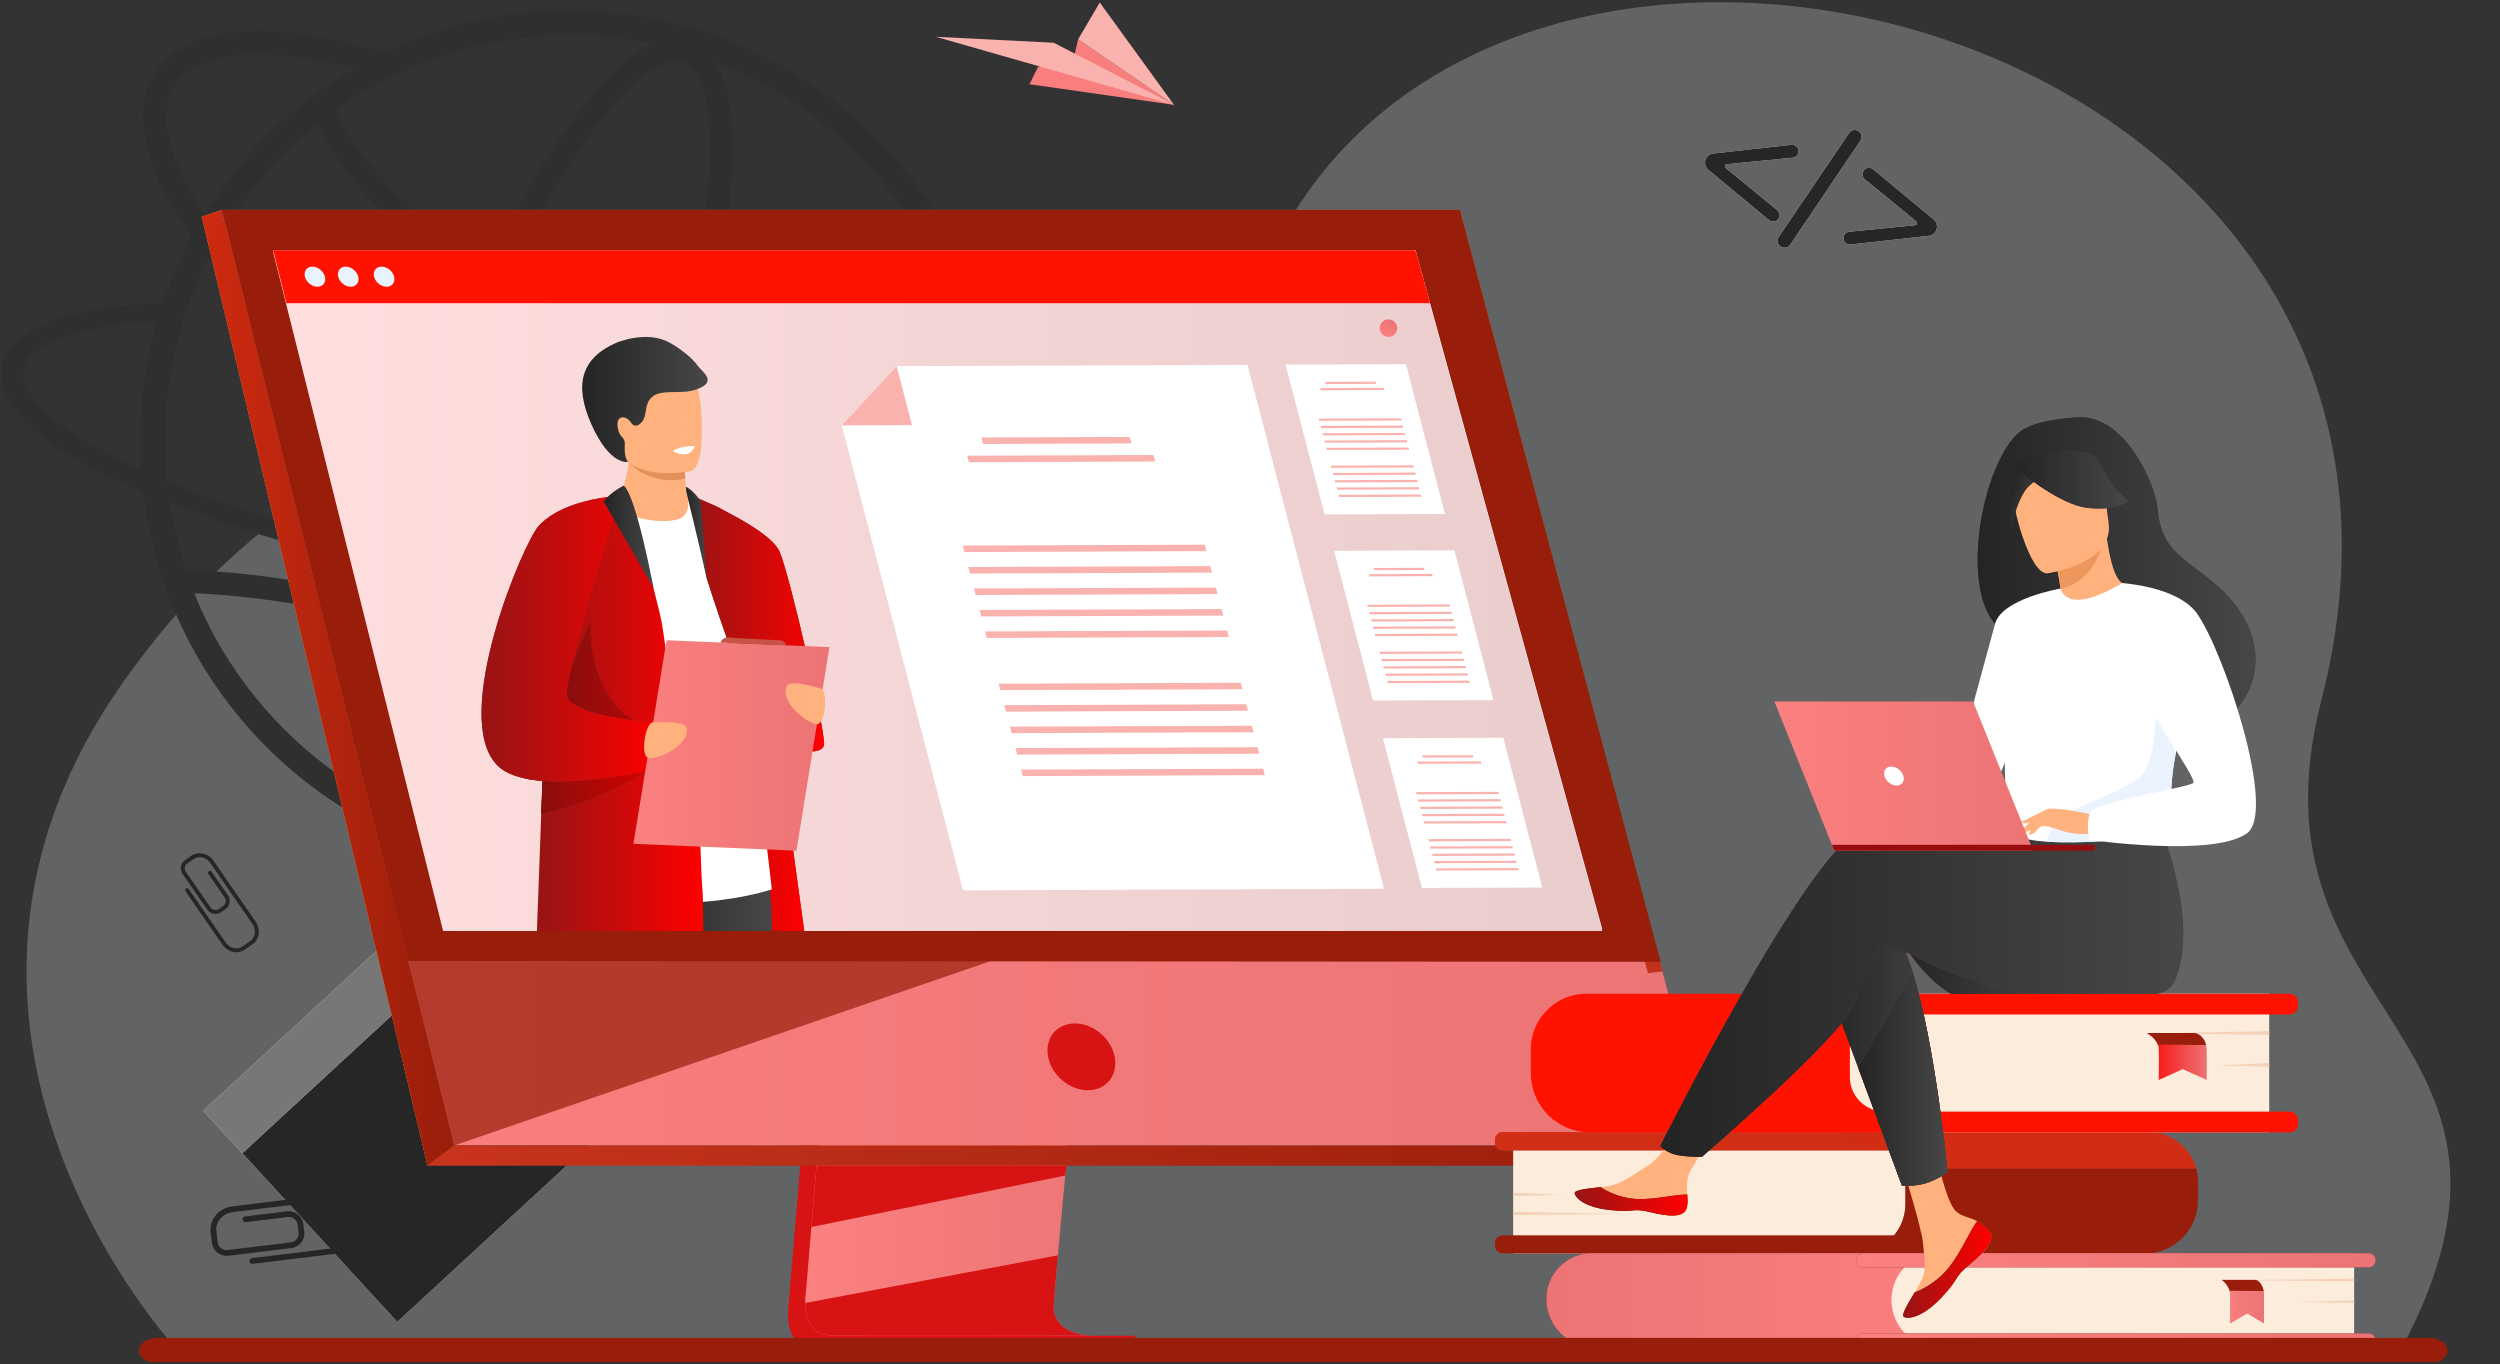 <svg width="700" height="382" viewBox="0 0 700 382" fill="none" xmlns="http://www.w3.org/2000/svg">
<rect x="0" y="0" width="700" height="382" fill="#333333" stroke="none"/>
<g clip-path="url(#clip0_31_120)">
<path opacity="0.25" d="M49.044 377.25C49.044 377.25 -34.34 287.516 34.943 190.367C96.415 104.17 168.088 110.061 220.67 145.042C243.066 159.941 307.637 146.877 362.594 59.169C437.543 -60.442 697.337 12.103 649.969 196.128C627.046 285.183 719.733 288.42 672.505 377.441L49.044 377.253V377.25Z" fill="#F1F6F9"/>
<path d="M115.927 256.552L56.919 310.994L111.237 370.136L170.244 315.695L115.927 256.552Z" fill="#DFEBFD"/>
<path d="M115.927 256.552L56.919 310.994L111.237 370.136L170.244 315.695L115.927 256.552Z" fill="#262626"/>
<path d="M115.928 256.551L56.92 310.993L67.859 322.904L126.867 268.462L115.928 256.551Z" fill="#FBBEBE"/>
<path d="M115.928 256.551L56.92 310.993L67.859 322.904L126.867 268.462L115.928 256.551Z" fill="#777777"/>
<path d="M288.257 23.583L328.723 29.368L301.869 11.024L300.505 16.906L290.664 18.692L288.257 23.583Z" fill="#F97E7E"/>
<path d="M328.723 29.369L295.05 11.969L262.046 10.305L328.723 29.369Z" fill="#F9B2AD"/>
<path d="M301.87 11.025L328.723 29.368L307.936 0.7L301.87 11.025Z" fill="#F9B2AD"/>
<path d="M293.234 148.013L283.904 147.798C286.901 151.693 287.575 155.279 285.707 158.315C283.842 161.414 279.375 163.957 272.706 165.889C277.754 152.426 280.294 138.228 280.294 123.664C280.294 92.163 268.065 61.33 244.988 38.264C222.648 15.874 192.454 2.877 159.782 2.877C141.436 2.877 123.71 6.953 107.588 14.744C107.583 14.747 107.578 14.749 107.573 14.752C102.389 13.167 97.341 11.867 92.471 10.879C67.883 5.878 50.434 9.333 43.345 20.611C36.6 31.337 40.271 47.481 53.656 66.313C53.656 66.315 53.654 66.318 53.651 66.323C50.661 71.86 47.783 78.43 45.665 84.721C20.517 86.224 7.056 90.659 2.161 98.693C-3.53 108.047 4.241 120.598 29.115 132.802C32.542 134.489 36.214 136.146 40.069 137.8C43.049 164.041 54.975 189.477 74.547 209.094C85.622 220.164 98.502 228.871 112.851 234.973C156.807 253.557 209.207 244.857 244.988 209.094C255.756 198.301 264.292 185.728 270.319 171.807C282.587 169.262 290.664 165.277 293.876 160.002C296.11 156.354 295.833 152.305 293.234 148.013ZM264.443 167.791C256.274 169.262 246.087 170.121 234.185 170.245C215.718 170.47 194.508 169.009 172.156 166.057C174.037 161.953 175.88 157.736 177.679 153.424C184.614 155.75 191.345 157.592 197.764 158.897C205.118 160.393 211.831 161.131 217.82 161.131C231.862 161.131 241.921 157.067 246.89 149.162C247.708 147.86 248.375 146.48 248.889 145.021H241.731C241.612 145.239 241.486 145.455 241.355 145.665C237.664 151.537 229.419 154.571 217.838 154.568C212.3 154.568 205.995 153.875 199.064 152.466C193.025 151.238 186.69 149.514 180.159 147.339C181.884 143.018 183.559 138.612 185.178 134.142C189.541 122.084 193.277 110.132 196.297 98.654C220.783 102.272 246.366 102.381 270.942 100.523C272.496 108.079 273.281 115.813 273.281 123.666C273.281 138.969 270.314 153.811 264.441 167.793L264.443 167.791ZM115.317 227.67C111.835 226.405 110.068 221.397 109.199 217.417C107.825 211.13 107.575 202.298 108.48 191.88C108.937 186.61 109.671 181.008 110.661 175.146C124.931 178.957 139.062 183.861 152.822 189.767C149.723 195.124 146.588 200.089 143.455 204.592C137.485 213.17 131.646 219.787 126.569 223.73C123.357 226.224 118.798 228.933 115.317 227.668V227.67ZM155.972 184.16C141.569 177.939 126.762 172.798 111.808 168.831C112.334 166.111 112.912 163.343 113.54 160.532C117.698 161.48 121.916 162.397 126.186 163.281C138.684 165.842 151.149 168.018 163.353 169.777C160.936 174.789 158.468 179.594 155.97 184.16H155.972ZM128.941 158.744C124.113 157.748 119.354 156.708 114.677 155.628C116.878 146.445 119.584 136.874 122.739 127.121C139.15 137.233 155.844 145.46 171.647 151.297C169.666 156.042 167.627 160.668 165.549 165.143C153.546 163.417 141.263 161.277 128.941 158.744ZM88.856 34.804C97.978 53.536 115.561 68.973 134.481 79.211C129.897 89.221 125.531 99.904 121.516 110.999C120.767 113.067 120.041 115.132 119.329 117.193C95.352 101.551 75.054 83.601 61.736 66.229C61.736 66.229 61.733 66.224 61.731 66.221C68.758 54.205 77.915 43.596 88.856 34.804ZM191.38 17.469C194.861 18.734 196.628 23.742 197.498 27.721C198.871 34.009 199.121 42.84 198.217 53.259C197.226 64.663 194.948 77.618 191.558 91.412C174.884 88.537 158.221 83.797 142.879 76.333C149.417 62.665 156.33 50.478 163.244 40.545C169.214 31.966 175.052 25.349 180.13 21.406C182.779 19.348 186.342 17.147 189.462 17.147C190.127 17.147 190.769 17.246 191.382 17.469H191.38ZM189.969 97.626C187.026 108.726 183.401 120.286 179.176 131.958C177.548 136.458 175.863 140.886 174.128 145.227C158.263 139.387 141.421 131.037 124.866 120.722C125.721 118.216 126.606 115.7 127.518 113.178C131.441 102.334 135.701 91.898 140.166 82.123C155.792 89.713 172.72 94.615 189.969 97.626ZM240.029 43.2C254.75 57.955 264.517 75.679 269.457 94.211C243.29 96.128 219.313 95.526 197.881 92.418C201.283 78.49 203.571 65.387 204.577 53.814C205.686 41.033 205.55 25.896 200.381 17.377C215.357 23.145 228.737 31.847 240.031 43.202L240.029 43.2ZM159.78 9.868C167.645 9.868 175.378 10.661 182.939 12.236C174.022 16.126 164.917 26.956 158.006 36.885C150.932 47.048 143.87 59.485 137.199 73.406C119.193 63.601 102.189 48.569 94.06 30.862C113.041 17.33 135.864 9.868 159.78 9.868ZM48.877 24.108C52.569 18.236 60.814 15.205 72.395 15.205C77.935 15.205 84.238 15.899 91.169 17.308C93.8 17.843 96.486 18.469 99.219 19.192C99.219 19.192 99.224 19.192 99.226 19.192C82.694 28.776 68.13 42.645 57.288 60.032C57.288 60.035 57.283 60.037 57.283 60.042C47.051 44.814 43.975 31.902 48.877 24.106V24.108ZM58.328 72.516V72.512C72.353 90.078 93.022 108.035 117.17 123.61C113.745 134.055 110.824 144.321 108.467 154.157C88.446 149.303 65.175 142.436 46.797 134.642C45.272 119.367 46.933 103.906 51.509 89.32C53.285 83.663 55.643 77.834 58.331 72.516H58.328ZM34.68 129.184C12.988 118.575 3.075 108.332 7.513 101.066C11.093 95.179 24.124 91.192 44.074 89.721C40.054 103.324 38.655 117.468 39.486 131.455C37.833 130.72 36.244 129.952 34.682 129.187L34.68 129.184ZM107.326 159.083C106.708 161.849 106.137 164.576 105.613 167.258C104.222 166.919 102.829 166.589 101.435 166.27C77.888 160.898 60.219 159.806 52.028 159.621C49.999 153.496 48.507 147.231 47.563 140.836C63.606 147.022 81.663 152.954 107.328 159.083H107.326ZM54.4 166.111C63.134 166.463 79.331 167.791 100.019 172.508C101.499 172.845 102.979 173.199 104.457 173.561C103.392 179.784 102.606 185.733 102.122 191.322C101.203 201.914 101.139 214.126 104.086 222.848C95.115 217.786 86.887 211.523 79.504 204.124C68.499 193.093 60.028 180.176 54.402 166.109L54.4 166.111ZM125.358 232.135C133.757 227.725 142.195 217.591 148.693 208.254C152.043 203.44 155.394 198.111 158.7 192.358C177.765 201.011 196.097 211.642 213.316 224.027C184.933 239.231 152.968 240.952 125.361 232.135H125.358ZM240.031 204.128C233.757 210.436 226.846 215.917 219.382 220.533C201.293 207.284 181.968 195.941 161.833 186.761C164.6 181.676 167.328 176.307 169.992 170.703C188.422 173.152 206.141 174.621 222.315 175C226.538 175.121 230.637 175.121 234.615 175.091C244.926 174.97 254.103 174.356 261.967 173.251C256.46 184.69 249.087 195.055 240.031 204.131V204.128Z" fill="#2F2F2F"/>
<path d="M237.456 166.865L220.79 365.476C220.79 365.476 219.043 377.514 227.978 377.537C242.669 377.571 301.098 377.537 301.098 377.537C301.098 377.537 290.041 375.031 290.174 369.391C290.332 362.745 309.652 164.985 309.652 164.985L237.453 166.865H237.456Z" fill="#D81313"/>
<path d="M305.84 373.933C302.951 373.94 247.142 374.116 232.836 373.933C226.602 373.856 225.507 368.375 225.455 364.832C225.43 363.133 225.645 361.875 225.645 361.875L226.078 356.714L227.182 343.556L228.158 331.931L229.411 316.993L230.466 304.385L242.306 163.258L314.508 161.381C314.508 161.381 306.371 244.141 300.614 304.385C299.971 311.096 299.361 317.533 298.795 323.541C298.612 325.46 298.437 327.335 298.264 329.16C297.73 334.861 297.244 340.094 296.819 344.715C296.594 347.152 296.389 349.413 296.201 351.488C295.467 359.611 295.037 364.799 295.03 365.787C295.027 366.362 295.077 366.897 295.171 367.395C296.357 373.725 304.75 373.933 305.835 373.933H305.84Z" fill="url(#paint0_linear_31_120)"/>
<path d="M62.116 58.787L102.71 222.219L108.267 244.602L127.174 320.725H478.435L408.747 58.787H62.116Z" fill="url(#paint1_linear_31_120)"/>
<path d="M62.114 58.787L56.488 60.666L119.695 326.411L127.174 320.725L62.114 58.787Z" fill="#EE9849"/>
<path d="M62.114 58.787L56.488 60.666L119.695 326.411L127.174 320.725L62.114 58.787Z" fill="url(#paint2_linear_31_120)"/>
<path d="M119.695 326.412H468.794L478.432 320.726H127.174L119.695 326.412Z" fill="url(#paint3_linear_31_120)"/>
<path d="M242.289 377.611H317.873V374.01H242.289V377.611Z" fill="#D81313"/>
<path d="M461.418 272.458L404.422 62.251H61.553V58.787H408.746L465.552 271.992L461.418 272.458Z" fill="#C2311B"/>
<path d="M298.659 326.409L298.269 329.16L227.185 343.554L228.161 331.931L228.625 326.409H298.659Z" fill="#D81313"/>
<path d="M305.84 373.934C302.952 373.941 247.142 374.117 232.836 373.934C226.602 373.857 225.507 368.377 225.456 364.833L296.204 351.492C295.47 359.615 295.04 364.803 295.033 365.791C295.03 366.366 295.08 366.901 295.174 367.398C296.36 373.728 304.753 373.936 305.838 373.936L305.84 373.934Z" fill="#D81313"/>
<path opacity="0.7" d="M281.478 267.698L127.175 320.725L108.268 244.602L281.478 267.698Z" fill="url(#paint4_linear_31_120)"/>
<path d="M62.114 58.787H408.747L464.988 269.303L114.277 269.058L62.114 58.787Z" fill="url(#paint5_linear_31_120)"/>
<path d="M312.115 295.913C311.115 290.749 306.126 286.564 300.977 286.564C295.827 286.564 292.462 290.749 293.463 295.913C294.463 301.076 299.452 305.262 304.601 305.262C309.751 305.262 313.116 301.076 312.115 295.913Z" fill="#D81313"/>
<path d="M448.641 260.18H124.088L87.332 113.426L84.517 102.173L82.111 92.574L80.188 84.887L76.475 70.065H396.348L396.573 70.88L400.422 84.887L402.537 92.574L405.179 102.173L408.275 113.426L448.641 260.18Z" fill="#E9F3FE"/>
<path d="M448.641 260.683H124.088L87.332 113.927L84.517 102.673L82.111 93.075L80.188 85.39L76.475 70.565H396.348L396.573 71.38L400.422 85.39L402.537 93.075L405.179 102.673L408.275 113.927L448.641 260.683Z" fill="url(#paint6_linear_31_120)"/>
<path d="M400.422 84.887H80.188L76.475 70.065H396.227L396.573 70.88L400.422 84.887Z" fill="#FF1300"/>
<path d="M85.372 77.475C84.987 75.922 85.928 74.661 87.48 74.661C89.031 74.661 90.6 75.922 90.986 77.475C91.371 79.027 90.43 80.288 88.878 80.288C87.326 80.288 85.757 79.027 85.372 77.475Z" fill="#E9F3FE"/>
<path d="M94.699 77.475C94.314 75.922 95.255 74.661 96.807 74.661C98.359 74.661 99.927 75.922 100.313 77.475C100.698 79.027 99.757 80.288 98.205 80.288C96.654 80.288 95.085 79.027 94.699 77.475Z" fill="#E9F3FE"/>
<path d="M104.743 77.475C104.358 75.922 105.299 74.661 106.851 74.661C108.402 74.661 109.971 75.922 110.357 77.475C110.742 79.027 109.801 80.288 108.249 80.288C106.698 80.288 105.129 79.027 104.743 77.475Z" fill="#E9F3FE"/>
<path d="M225.188 260.682H193.097C192.788 258.168 192.519 255.511 192.274 252.739C191.844 247.767 191.513 242.42 191.271 236.855C191.212 235.572 191.162 234.277 191.115 232.974C191.053 231.315 191.002 229.636 190.952 227.949C190.873 225.084 190.811 222.187 190.767 219.272C190.764 219.269 190.764 219.264 190.764 219.262C190.707 215.545 190.68 211.803 190.673 208.075C190.67 207.142 190.67 206.211 190.67 205.284C190.67 204.408 190.673 203.538 190.675 202.669C190.703 194.645 190.824 186.775 190.994 179.457C191.362 163.265 191.963 149.773 192.281 143.287C192.41 140.623 192.494 139.142 192.494 139.142C192.496 139.142 192.499 139.144 192.501 139.144C192.573 139.156 193.06 139.246 193.826 139.429C194.387 139.565 195.101 139.753 195.911 140.003H195.914C196.645 140.224 197.455 140.499 198.305 140.821C198.308 140.821 198.31 140.821 198.313 140.823C199.758 141.38 201.317 142.094 202.783 142.988C202.805 143 202.827 143.01 202.849 143.022C205.246 144.513 207.411 146.489 208.396 149.1C209.244 151.316 211.226 163.231 213.622 179.056C213.689 179.506 213.756 179.962 213.827 180.42C215.095 188.823 216.464 198.251 217.84 207.88C219.298 218.083 220.753 228.502 222.092 238.158C223.236 246.439 224.296 254.156 225.186 260.684L225.188 260.682Z" fill="#8B2B2B"/>
<path d="M225.188 260.682H193.097C192.788 258.168 192.519 255.511 192.274 252.739C191.844 247.767 191.513 242.42 191.271 236.855C191.212 235.572 191.162 234.277 191.115 232.974C191.053 231.315 191.002 229.636 190.952 227.949C190.873 225.084 190.811 222.187 190.767 219.272C190.764 219.269 190.764 219.264 190.764 219.262C190.707 215.545 190.68 211.803 190.673 208.075C190.67 207.142 190.67 206.211 190.67 205.284C190.67 204.408 190.673 203.538 190.675 202.669C190.703 194.645 190.824 186.775 190.994 179.457C191.362 163.265 191.963 149.773 192.281 143.287C192.41 140.623 192.494 139.142 192.494 139.142C192.496 139.142 192.499 139.144 192.501 139.144C192.573 139.156 193.06 139.246 193.826 139.429C194.387 139.565 195.101 139.753 195.911 140.003H195.914C196.645 140.224 197.455 140.499 198.305 140.821C198.308 140.821 198.31 140.821 198.313 140.823C199.758 141.38 201.317 142.094 202.783 142.988C202.805 143 202.827 143.01 202.849 143.022C205.246 144.513 207.411 146.489 208.396 149.1C209.244 151.316 211.226 163.231 213.622 179.056C213.689 179.506 213.756 179.962 213.827 180.42C215.095 188.823 216.464 198.251 217.84 207.88C219.298 218.083 220.753 228.502 222.092 238.158C223.236 246.439 224.296 254.156 225.186 260.684L225.188 260.682Z" fill="url(#paint7_linear_31_120)"/>
<path d="M216.202 260.682H178.847C178.131 257.594 177.461 254.614 176.866 251.818C175.225 244.116 174.145 237.804 174.204 234.413C174.232 232.824 174.832 231.58 175.86 230.624C176.564 229.968 177.471 229.448 178.536 229.042C181.686 227.843 186.215 227.645 190.954 227.95C192.565 228.051 194.199 228.207 195.81 228.403C204.688 229.483 212.93 231.684 212.93 231.684C212.93 231.684 213.481 233.918 214.134 237.824C214.623 240.753 215.169 244.627 215.574 249.201C215.809 251.858 215.999 254.753 216.105 257.839C216.135 258.767 216.17 259.716 216.207 260.684L216.202 260.682Z" fill="url(#paint8_linear_31_120)"/>
<path d="M198.951 234.458L198.578 237.162L196.769 250.295L196.46 252.536L195.339 260.679H156.41C156.109 255.298 155.829 250.055 155.775 245.483C155.77 244.976 155.768 244.48 155.768 243.992C155.768 237.108 156.37 232.004 158.34 230.716C160.571 229.255 167.974 229.656 175.856 230.624C176.641 230.718 177.432 230.822 178.225 230.929C182.819 231.548 187.417 232.313 191.113 232.972C193.031 233.314 194.706 233.628 196.011 233.878C197.851 234.233 198.948 234.458 198.948 234.458H198.951Z" fill="#C65447"/>
<path d="M155.77 145.91C155.77 145.91 177.155 132.049 192.496 139.139C194.94 140.268 197.73 143.421 199.726 145.625C205.271 151.75 216.106 249.025 216.106 249.025C216.106 249.025 185.351 259.466 155.772 245.481V145.91H155.77Z" fill="white"/>
<path d="M193.712 138.788C193.712 138.788 215.362 147.681 218.295 154.514C221.227 161.347 230.758 203.309 230.758 208.23C230.758 213.15 214.163 209.329 211.492 201.394C209.273 194.804 201.792 174.559 197.846 161.755L193.712 138.791V138.788Z" fill="#8B2B2B"/>
<path d="M193.712 138.788C193.712 138.788 215.362 147.681 218.295 154.514C221.227 161.347 230.758 203.309 230.758 208.23C230.758 213.15 214.163 209.329 211.492 201.394C209.273 194.804 201.792 174.559 197.846 161.755L193.712 138.791V138.788Z" fill="url(#paint9_linear_31_120)"/>
<path d="M189.215 145.563C184.488 146.492 177.545 145.501 172.462 142.143C174.758 136.65 175.699 132.311 176.033 129.503C176.053 129.354 176.067 129.208 176.082 129.069C176.233 127.613 176.211 126.628 176.142 126.174H188.36C188.36 126.174 191.701 127.705 191.701 128.762C191.701 129.327 191.706 129.869 191.715 130.387C191.74 131.796 191.797 133.024 191.869 134.082C192.101 137.519 192.494 139.136 192.494 139.136C192.494 139.136 193.986 144.624 189.215 145.56V145.563Z" fill="#FFB27D"/>
<path d="M191.869 134.085C182.611 135.878 177.237 130.809 176.033 129.506C175.863 129.32 175.774 129.209 175.774 129.209C175.873 129.159 175.974 129.115 176.083 129.073C179.53 127.673 187.35 128.785 191.716 130.39C191.741 131.799 191.797 133.028 191.869 134.085Z" fill="#E2915A"/>
<path d="M173.009 124.164C174.662 133.087 186.151 132.794 191.115 132.232C192.511 132.076 193.391 131.898 193.391 131.898C194.967 131.477 195.844 128.988 196.255 125.731C197.065 119.285 196.042 109.82 194.955 107.4C193.319 103.757 190.238 99.82 178.669 102.66C167.098 105.506 170.886 112.73 173.009 124.161V124.164Z" fill="#FFB27D"/>
<path d="M195.385 102.422C193.804 100.228 190.451 97.546 187.407 95.897C180.864 92.35 172.492 96.008 172.458 96.023C163.009 100.186 160.541 107.432 165.549 118.72C170.847 130.657 175.892 129.312 175.892 129.312C175.892 129.312 174.823 128.644 174.919 124.924C174.924 124.714 174.934 124.535 174.944 124.384C174.993 123.621 174.724 122.859 174.155 122.349C172.982 121.298 172.408 118.124 173.392 117.239C174.578 116.172 176.243 117.467 176.777 118.465C177.241 119.169 178.074 119.416 178.85 118.924C181.79 117.061 179.88 113.332 182.69 111.053C185.499 108.772 191.202 110.687 195.42 108.871C200.937 106.811 196.578 104.077 195.385 102.422Z" fill="url(#paint10_linear_31_120)"/>
<path d="M196.905 260.681H150.339C150.672 251.003 151.1 239.448 151.55 227.748C151.663 224.715 151.784 221.669 151.903 218.647C151.957 217.367 152.004 216.094 152.054 214.821C153.082 188.84 154.104 165.377 154.319 164.112C154.809 161.254 155.271 158.817 155.77 156.705C157.233 150.551 159.051 147.175 163.014 144.273C163.4 143.978 166.572 142.378 169.365 140.981C171.648 139.847 173.676 138.854 173.738 138.827L173.74 138.824C174.202 139.05 174.711 139.693 175.248 140.649C175.784 141.605 176.35 142.878 176.928 144.364C179.055 149.845 181.356 158.23 182.952 164.493C182.954 164.501 182.957 164.508 182.957 164.513C182.959 164.518 182.959 164.521 182.959 164.525C183.987 168.572 184.726 171.72 184.936 172.626C185.294 174.152 185.764 177.101 186.32 181.098V181.108C187.071 186.559 187.97 193.956 188.921 202.352C189.02 203.219 189.117 204.09 189.215 204.969C189.327 205.975 189.443 206.993 189.556 208.021C189.594 208.355 189.628 208.684 189.663 209.016C190.028 212.342 190.399 215.772 190.765 219.261C190.765 219.264 190.765 219.269 190.767 219.271C191.081 222.147 195.432 224.229 195.734 227.159C195.756 227.372 195.778 227.803 195.805 228.402C195.862 229.641 195.929 231.607 196.01 233.88C196.045 234.893 196.08 235.966 196.119 237.06C196.29 241.931 196.5 247.268 196.737 249.837C196.749 249.958 196.759 250.111 196.766 250.3C196.794 250.812 196.816 251.568 196.836 252.514C196.875 254.527 196.895 257.405 196.9 260.684L196.905 260.681Z" fill="url(#paint11_linear_31_120)"/>
<path d="M165.139 174.588C165.124 174.648 164.398 200.862 184.071 204.044C203.744 207.229 190.673 208.071 190.673 208.071C190.673 208.071 153.657 206.493 153.047 205.515C152.436 204.534 165.139 174.588 165.139 174.588Z" fill="url(#paint12_linear_31_120)"/>
<path d="M165.139 174.588C165.124 174.648 164.398 200.862 184.071 204.044C203.744 207.229 190.673 208.071 190.673 208.071C190.673 208.071 153.657 206.493 153.047 205.515C152.436 204.534 165.139 174.588 165.139 174.588Z" fill="url(#paint13_linear_31_120)"/>
<path d="M181.761 215.297C181.761 215.297 181.393 215.559 180.684 216.018C180.671 216.023 180.659 216.032 180.646 216.04C177.644 217.959 168.737 223.195 155.767 226.704C154.406 227.073 152.997 227.424 151.55 227.746C151.663 224.715 151.784 221.669 151.9 218.648C150.188 218.514 148.547 218.296 147.025 217.972C147.077 217.573 147.132 217.174 147.181 216.773C148.832 216.094 150.47 215.441 152.051 214.821C153.338 214.316 154.586 213.836 155.765 213.39C161.092 211.362 165.04 209.987 165.04 209.987L180.81 214.995L181.756 215.297H181.761Z" fill="url(#paint14_linear_31_120)"/>
<path d="M181.761 215.297C181.761 215.297 181.393 215.559 180.684 216.018C180.671 216.023 180.659 216.032 180.646 216.04C177.644 217.959 168.737 223.195 155.767 226.704C154.406 227.073 152.997 227.424 151.55 227.746C151.663 224.715 151.784 221.669 151.9 218.648C150.188 218.514 148.547 218.296 147.025 217.972C147.077 217.573 147.132 217.174 147.181 216.773C148.832 216.094 150.47 215.441 152.051 214.821C153.338 214.316 154.586 213.836 155.765 213.39C161.092 211.362 165.04 209.987 165.04 209.987L180.81 214.995L181.756 215.297H181.761Z" fill="url(#paint15_linear_31_120)"/>
<path d="M185.934 214.859C185.934 214.859 183.908 215.366 180.683 216.018C180.671 216.018 180.661 216.018 180.649 216.025C174.701 217.224 164.699 218.903 155.767 218.811C154.45 218.796 153.155 218.744 151.9 218.648C150.188 218.514 148.547 218.296 147.025 217.972C143.761 217.281 141.026 216.112 139.237 214.284C125.949 200.72 146.489 152.035 150.805 147.297C155.846 141.767 165.047 139.825 170.13 139.159C170.343 139.132 170.545 139.105 170.743 139.08C172.529 138.867 173.676 138.822 173.74 138.82H173.742C173.742 138.82 173.345 140.103 172.678 142.282C172.418 143.124 172.117 144.102 171.788 145.192C168.667 155.435 162.646 175.566 159.992 186.921C159.019 191.077 158.5 194.054 158.737 194.943C159.772 198.821 170.508 200.814 177.31 201.696C180.147 202.063 182.302 202.238 182.781 202.273C182.815 202.273 182.848 202.273 182.882 202.281L183.275 203.898L184.216 207.776L185.143 211.585L185.936 214.856L185.934 214.859Z" fill="#8B2B2B"/>
<path d="M185.934 214.859C185.934 214.859 183.908 215.366 180.683 216.018C180.671 216.018 180.661 216.018 180.649 216.025C174.701 217.224 164.699 218.903 155.767 218.811C154.45 218.796 153.155 218.744 151.9 218.648C150.188 218.514 148.547 218.296 147.025 217.972C143.761 217.281 141.026 216.112 139.237 214.284C125.949 200.72 146.489 152.035 150.805 147.297C155.846 141.767 165.047 139.825 170.13 139.159C170.343 139.132 170.545 139.105 170.743 139.08C172.529 138.867 173.676 138.822 173.74 138.82H173.742C173.742 138.82 173.345 140.103 172.678 142.282C172.418 143.124 172.117 144.102 171.788 145.192C168.667 155.435 162.646 175.566 159.992 186.921C159.019 191.077 158.5 194.054 158.737 194.943C159.772 198.821 170.508 200.814 177.31 201.696C180.147 202.063 182.302 202.238 182.781 202.273C182.815 202.273 182.848 202.273 182.882 202.281L183.275 203.898L184.216 207.776L185.143 211.585L185.936 214.856L185.934 214.859Z" fill="url(#paint16_linear_31_120)"/>
<path d="M222.995 238.195L177.36 236.269L186.619 179.269L232.253 181.196L222.995 238.195Z" fill="url(#paint17_linear_31_120)"/>
<path d="M182.88 202.283C182.88 202.283 191.763 201.661 192.208 203.736C193.246 208.573 184.57 212.545 181.761 212.275C178.952 212.003 180.834 201.961 182.88 202.283Z" fill="#FFB27D"/>
<path d="M229.757 192.771C229.757 192.771 221.257 190.109 220.345 192.023C218.218 196.489 225.742 202.365 228.539 202.752C231.336 203.138 231.82 192.93 229.757 192.771Z" fill="#FFB27D"/>
<path d="M174.665 135.962C174.665 135.962 170.929 137.748 169.053 140.442C169.053 140.442 183.024 164.752 182.959 164.524C182.897 164.296 178.237 139.078 174.662 135.962H174.665Z" fill="url(#paint18_linear_31_120)"/>
<path d="M192.062 136.304C193.292 136.769 195.652 139.191 196.183 140.531L197.843 161.752C197.843 161.752 194.298 146.178 192.494 139.137C192.034 137.346 192.118 136.804 192.062 136.301V136.304Z" fill="url(#paint19_linear_31_120)"/>
<path d="M201.745 179.908C201.745 179.908 202.106 178.326 204.184 178.511C206.262 178.695 217.932 179.269 217.932 179.269C217.932 179.269 220.183 179.232 219.973 180.678L201.748 179.908H201.745Z" fill="#C65447"/>
<path d="M188.36 126.178C188.36 126.178 189.875 127.562 192.319 127.133C193.769 126.878 194.58 124.991 194.58 124.991C194.58 124.991 191.795 124.489 188.36 126.18V126.178Z" fill="white"/>
<path d="M404.592 143.914L370.885 144.041L359.954 102.096L393.661 101.972L404.592 143.914Z" fill="white"/>
<path d="M385.302 107.483L371.169 107.535L371.006 106.916L385.139 106.864L385.302 107.483Z" fill="#F9B2AD"/>
<path d="M387.559 109.209L369.813 109.273L369.652 108.652L387.398 108.587L387.559 109.209Z" fill="#F9B2AD"/>
<path d="M392.438 117.743L369.387 117.83L369.227 117.208L392.275 117.124L392.438 117.743Z" fill="#F9B2AD"/>
<path d="M392.972 119.788L369.921 119.875L369.761 119.253L392.809 119.167L392.972 119.788Z" fill="#F9B2AD"/>
<path d="M393.503 121.834L370.455 121.918L370.292 121.299L393.342 121.212L393.503 121.834Z" fill="#F9B2AD"/>
<path d="M394.037 123.879L370.989 123.964L370.826 123.344L393.874 123.258L394.037 123.879Z" fill="#F9B2AD"/>
<path d="M394.571 125.923L371.52 126.01L371.359 125.388L394.408 125.304L394.571 125.923Z" fill="#F9B2AD"/>
<path d="M395.868 130.901L372.817 130.988L372.656 130.366L395.704 130.279L395.868 130.901Z" fill="#F9B2AD"/>
<path d="M396.399 132.946L373.351 133.031L373.188 132.411L396.238 132.325L396.399 132.946Z" fill="#F9B2AD"/>
<path d="M396.933 134.992L373.884 135.076L373.721 134.455L396.769 134.371L396.933 134.992Z" fill="#F9B2AD"/>
<path d="M397.466 137.035L374.415 137.122L374.255 136.5L397.303 136.416L397.466 137.035Z" fill="#F9B2AD"/>
<path d="M397.997 139.081L374.949 139.167L374.789 138.546L397.837 138.461L397.997 139.081Z" fill="#F9B2AD"/>
<path d="M418.175 196.035L384.467 196.159L373.536 154.217L407.244 154.09L418.175 196.035Z" fill="white"/>
<path d="M398.885 159.604L384.751 159.656L384.588 159.034L398.724 158.982L398.885 159.604Z" fill="#F9B2AD"/>
<path d="M401.14 161.327L383.397 161.394L383.234 160.772L400.98 160.706L401.14 161.327Z" fill="#F9B2AD"/>
<path d="M406.02 169.864L382.972 169.948L382.809 169.329L405.86 169.242L406.02 169.864Z" fill="#F9B2AD"/>
<path d="M406.555 171.909L383.504 171.993L383.343 171.372L406.392 171.288L406.555 171.909Z" fill="#F9B2AD"/>
<path d="M407.085 173.953L384.037 174.039L383.876 173.418L406.925 173.333L407.085 173.953Z" fill="#F9B2AD"/>
<path d="M407.62 175.998L384.571 176.085L384.408 175.463L407.459 175.379L407.62 175.998Z" fill="#F9B2AD"/>
<path d="M408.153 178.043L385.102 178.127L384.941 177.508L407.99 177.421L408.153 178.043Z" fill="#F9B2AD"/>
<path d="M409.45 183.021L386.399 183.105L386.239 182.484L409.287 182.399L409.45 183.021Z" fill="#F9B2AD"/>
<path d="M409.981 185.064L386.933 185.151L386.772 184.53L409.821 184.445L409.981 185.064Z" fill="#F9B2AD"/>
<path d="M410.515 187.11L387.466 187.197L387.303 186.575L410.354 186.491L410.515 187.11Z" fill="#F9B2AD"/>
<path d="M411.049 189.155L387.998 189.239L387.837 188.62L410.886 188.534L411.049 189.155Z" fill="#F9B2AD"/>
<path d="M411.58 191.201L388.532 191.285L388.371 190.666L411.419 190.579L411.58 191.201Z" fill="#F9B2AD"/>
<path d="M431.852 248.505L398.142 248.629L387.21 206.687L420.92 206.561L431.852 248.505Z" fill="white"/>
<path d="M412.559 212.073L398.425 212.125L398.262 211.504L412.398 211.452L412.559 212.073Z" fill="#F9B2AD"/>
<path d="M414.816 213.797L397.072 213.864L396.909 213.243L414.655 213.176L414.816 213.797Z" fill="#F9B2AD"/>
<path d="M419.695 222.334L396.646 222.418L396.483 221.799L419.534 221.712L419.695 222.334Z" fill="#F9B2AD"/>
<path d="M420.228 224.379L397.178 224.464L397.017 223.842L420.065 223.758L420.228 224.379Z" fill="#F9B2AD"/>
<path d="M420.762 226.422L397.711 226.509L397.551 225.887L420.599 225.803L420.762 226.422Z" fill="#F9B2AD"/>
<path d="M421.293 228.468L398.245 228.554L398.082 227.933L421.133 227.849L421.293 228.468Z" fill="#F9B2AD"/>
<path d="M421.828 230.514L398.779 230.598L398.616 229.979L421.664 229.892L421.828 230.514Z" fill="#F9B2AD"/>
<path d="M423.124 235.491L400.076 235.575L399.913 234.954L422.961 234.87L423.124 235.491Z" fill="#F9B2AD"/>
<path d="M423.658 237.534L400.607 237.621L400.447 236.999L423.495 236.915L423.658 237.534Z" fill="#F9B2AD"/>
<path d="M424.189 239.58L401.141 239.667L400.978 239.045L424.029 238.961L424.189 239.58Z" fill="#F9B2AD"/>
<path d="M424.723 241.626L401.675 241.71L401.512 241.091L424.56 241.004L424.723 241.626Z" fill="#F9B2AD"/>
<path d="M425.257 243.671L402.206 243.755L402.045 243.136L425.094 243.049L425.257 243.671Z" fill="#F9B2AD"/>
<path d="M387.529 248.86L269.634 249.295L235.704 119.098L251.061 102.522L349.297 102.158L387.529 248.86Z" fill="white"/>
<path d="M316.822 124.162L275.272 124.316L274.795 122.49L316.346 122.337L316.822 124.162Z" fill="#F9B2AD"/>
<path d="M323.457 129.231L271.289 129.422L270.815 127.599L322.98 127.406L323.457 129.231Z" fill="#F9B2AD"/>
<path d="M337.799 154.324L270.041 154.574L269.564 152.751L337.323 152.499L337.799 154.324Z" fill="#F9B2AD"/>
<path d="M339.367 160.336L271.608 160.587L271.131 158.761L338.89 158.511L339.367 160.336Z" fill="#F9B2AD"/>
<path d="M340.933 166.347L273.175 166.6L272.7 164.775L340.456 164.524L340.933 166.347Z" fill="#F9B2AD"/>
<path d="M342.5 172.36L274.742 172.61L274.267 170.788L342.023 170.535L342.5 172.36Z" fill="#F9B2AD"/>
<path d="M344.066 178.373L276.307 178.623L275.833 176.797L343.592 176.547L344.066 178.373Z" fill="#F9B2AD"/>
<path d="M347.879 193.001L280.121 193.252L279.646 191.429L347.405 191.176L347.879 193.001Z" fill="#F9B2AD"/>
<path d="M349.445 199.015L281.687 199.265L281.212 197.44L348.971 197.189L349.445 199.015Z" fill="#F9B2AD"/>
<path d="M351.012 205.026L283.254 205.278L282.779 203.453L350.538 203.203L351.012 205.026Z" fill="#F9B2AD"/>
<path d="M352.579 211.038L284.823 211.288L284.346 209.463L352.104 209.213L352.579 211.038Z" fill="#F9B2AD"/>
<path d="M354.145 217.052L286.389 217.302L285.912 215.477L353.671 215.227L354.145 217.052Z" fill="#F9B2AD"/>
<path d="M235.704 119.098L255.362 119.026L251.061 102.522L235.704 119.098Z" fill="#F9B2AD"/>
<path d="M423.685 316.993H519.97C527.452 316.993 533.525 323.08 533.525 330.579V337.077C533.525 344.744 527.313 350.97 519.663 350.97H423.685V316.995V316.993Z" fill="#FCECDB"/>
<path d="M615.444 330.97V336.082C615.444 338.813 614.713 341.372 613.43 343.568C610.858 347.991 606.072 350.966 600.592 350.966H420.742C419.552 350.966 418.588 350 418.588 348.808V348.043C418.588 346.852 419.552 345.886 420.742 345.886H530.377C530.963 345.171 531.479 344.395 531.917 343.568C532.945 341.629 533.523 339.42 533.523 337.072V330.574C533.523 329.378 533.369 328.219 533.078 327.117C532.586 325.247 531.709 323.533 530.535 322.072H420.742C419.552 322.072 418.588 321.106 418.588 319.913V319.15C418.588 317.956 419.552 316.99 420.742 316.99H601.496C607.866 316.99 613.238 321.27 614.906 327.117C615.256 328.34 615.444 329.633 615.444 330.968V330.97Z" fill="url(#paint20_linear_31_120)"/>
<path d="M614.908 327.12H533.08C532.589 325.25 531.711 323.536 530.538 322.075H420.745C419.554 322.075 418.59 321.109 418.59 319.915V319.153C418.59 317.959 419.554 316.993 420.745 316.993H601.499C607.868 316.993 613.24 321.273 614.908 327.12Z" fill="#E25454"/>
<path d="M614.908 327.12H533.08C532.589 325.25 531.711 323.536 530.538 322.075H420.745C419.554 322.075 418.59 321.109 418.59 319.915V319.153C418.59 317.959 419.554 316.993 420.745 316.993H601.499C607.868 316.993 613.24 321.273 614.908 327.12Z" fill="url(#paint21_linear_31_120)"/>
<path d="M423.685 333.979L437.003 334.552L423.685 334.896V333.979Z" fill="#F4D2B8"/>
<path d="M423.685 339.312L455.366 339.884L423.685 340.228V339.312Z" fill="#F4D2B8"/>
<path d="M548.745 377.323H446.574C439.07 377.323 432.977 371.216 432.977 363.694C432.977 356.631 438.7 350.896 445.747 350.896H548.747V377.323H548.745Z" fill="#8B2B2B"/>
<path d="M548.745 377.323H446.574C439.07 377.323 432.977 371.216 432.977 363.694C432.977 356.631 438.7 350.896 445.747 350.896H548.747V377.323H548.745Z" fill="url(#paint22_linear_31_120)"/>
<path d="M659.161 377.322H542.882C535.553 377.322 529.606 371.359 529.606 364.016V363.909C529.606 356.728 535.422 350.898 542.588 350.898H659.163V377.325L659.161 377.322Z" fill="#FCECDB"/>
<path d="M521.839 377.322H663.198C664.287 377.322 665.169 376.438 665.169 375.345C665.169 374.253 664.287 373.369 663.198 373.369H521.839C520.75 373.369 519.868 374.253 519.868 375.345C519.868 376.438 520.75 377.322 521.839 377.322Z" fill="#8B2B2B"/>
<path d="M521.839 377.322H663.198C664.287 377.322 665.169 376.438 665.169 375.345C665.169 374.253 664.287 373.369 663.198 373.369H521.839C520.75 373.369 519.868 374.253 519.868 375.345C519.868 376.438 520.75 377.322 521.839 377.322Z" fill="url(#paint23_linear_31_120)"/>
<path d="M521.839 354.848H663.198C664.287 354.848 665.169 353.964 665.169 352.872C665.169 351.78 664.287 350.896 663.198 350.896H521.839C520.75 350.896 519.868 351.78 519.868 352.872C519.868 353.964 520.75 354.848 521.839 354.848Z" fill="#8B2B2B"/>
<path d="M521.839 354.848H663.198C664.287 354.848 665.169 353.964 665.169 352.872C665.169 351.78 664.287 350.896 663.198 350.896H521.839C520.75 350.896 519.868 351.78 519.868 352.872C519.868 353.964 520.75 354.848 521.839 354.848Z" fill="url(#paint24_linear_31_120)"/>
<path d="M659.16 364.11L643.453 364.553L659.16 364.821V364.11Z" fill="#F4D2B8"/>
<path d="M659.16 358.027L621.791 358.471L659.16 358.738V358.027Z" fill="#F4D2B8"/>
<path d="M622.176 358.382C622.176 358.382 623.777 359.519 624.309 361.383C624.403 361.71 624.462 362.059 624.474 362.428C624.563 364.907 624.474 370.519 624.474 370.519L629.201 367.713L633.915 370.519V362.914C633.915 361.475 633.51 360.076 632.759 359.159C632.396 358.716 631.953 358.382 631.452 358.382H622.174H622.176Z" fill="#EE6969"/>
<path d="M622.176 358.382C622.176 358.382 623.777 359.519 624.309 361.383C624.403 361.71 624.462 362.059 624.474 362.428C624.563 364.907 624.474 370.519 624.474 370.519L629.201 367.713L633.915 370.519V362.914C633.915 361.475 633.51 360.076 632.759 359.159C632.396 358.716 631.953 358.382 631.452 358.382H622.174H622.176Z" fill="url(#paint25_linear_31_120)"/>
<path d="M622.177 358.382C622.177 358.382 623.778 359.519 624.31 361.383L633.785 361.495C633.785 361.495 633.415 358.823 631.458 358.382H622.18H622.177Z" fill="#DB5656"/>
<path d="M622.177 358.382C622.177 358.382 623.778 359.519 624.31 361.383L633.785 361.495C633.785 361.495 633.415 358.823 631.458 358.382H622.18H622.177Z" fill="url(#paint26_linear_31_120)"/>
<path d="M635.379 317.062H530.99C522.446 317.062 515.51 310.11 515.51 301.546V293.406C515.51 285.033 522.293 278.235 530.647 278.235H635.379V317.062Z" fill="#FCECDB"/>
<path d="M517.966 293.302V301.658C517.99 305.227 519.962 308.322 522.858 309.979C524.284 310.792 525.932 311.257 527.684 311.257H641.047C642.376 311.257 643.453 312.337 643.453 313.669V314.655C643.453 315.987 642.376 317.067 641.047 317.067H445.209C439.59 317.067 434.623 314.269 431.624 309.982C429.733 307.282 428.622 303.994 428.622 300.442V293.85C428.622 291.418 429.178 289.115 430.168 287.062C432.686 281.841 438.021 278.24 444.195 278.24H641.047C642.376 278.24 643.453 279.318 643.453 280.65V281.636C643.453 282.968 642.376 284.048 641.047 284.048H527.335C524.617 284.048 522.159 285.207 520.439 287.062C518.917 288.706 517.978 290.893 517.963 293.305L517.966 293.302Z" fill="#FF1300"/>
<path d="M635.379 297.651L620.845 298.303L635.379 298.696V297.651Z" fill="#F4D2B8"/>
<path d="M635.379 288.716L600.804 289.367L635.379 289.761V288.716Z" fill="#F4D2B8"/>
<path d="M601.16 289.238C601.16 289.238 603.441 290.469 604.197 292.492C604.33 292.847 604.417 293.225 604.434 293.624C604.56 296.314 604.434 302.398 604.434 302.398L611.17 299.355L617.888 302.398V294.152C617.888 292.591 617.312 291.076 616.24 290.083C615.721 289.602 615.091 289.238 614.379 289.238H601.158H601.16Z" fill="url(#paint27_linear_31_120)"/>
<path d="M601.16 289.238C601.16 289.238 603.441 290.469 604.197 292.492L617.698 292.614C617.698 292.614 617.169 289.716 614.382 289.238H601.16Z" fill="url(#paint28_linear_31_120)"/>
<path d="M532.806 263.842C538.78 274.265 546.297 278.287 546.297 278.287H577.563C577.563 278.287 528.25 255.89 532.808 263.842H532.806Z" fill="#622323"/>
<path d="M532.806 263.842C538.78 274.265 546.297 278.287 546.297 278.287H577.563C577.563 278.287 528.25 255.89 532.808 263.842H532.806Z" fill="url(#paint29_linear_31_120)"/>
<path d="M556.819 344.487C557.634 345.423 557.738 346.468 557.335 347.585C557.335 347.59 557.333 347.598 557.328 347.6C556.581 349.666 554.118 351.971 551.257 354.274C550.891 354.569 550.565 354.839 550.283 355.089C550.209 355.154 550.135 355.22 550.066 355.285C550.009 355.334 549.952 355.389 549.898 355.436C547.229 357.902 548.232 358.467 543.439 363.47C537.973 369.171 534.208 369.272 533.138 368.755C532.231 368.311 534.072 365.287 536.113 361.89C536.212 361.726 536.308 361.56 536.409 361.394C536.681 360.944 536.95 360.483 537.22 360.03C539.609 355.939 538.996 354.022 538.428 347.934C537.968 342.989 530.751 320.301 530.751 320.301L541.227 318.494C541.227 318.494 544.383 336.56 547.859 339.341C549.717 340.824 551.798 340.842 553.584 341.941C553.71 342.018 553.834 342.095 553.955 342.177C554.97 342.85 556.003 343.546 556.821 344.485L556.819 344.487Z" fill="#FFB27D"/>
<path d="M556.819 344.488C557.634 345.424 557.738 346.469 557.335 347.586C557.335 347.591 557.333 347.598 557.328 347.601C556.413 349.664 554.012 351.959 551.247 354.255C550.886 354.555 550.567 354.832 550.283 355.09C550.209 355.154 550.135 355.221 550.066 355.285C550.009 355.335 549.952 355.389 549.898 355.436C547.229 357.903 548.232 358.468 543.439 363.47C537.973 369.171 534.208 369.273 533.138 368.755C532.231 368.312 534.072 365.288 536.113 361.89C537.178 361.499 542.119 359.488 545.858 354.693C549.149 350.483 551.346 345.075 553.587 341.942C553.713 342.019 553.836 342.095 553.957 342.177C554.973 342.851 556.006 343.547 556.824 344.485L556.819 344.488Z" fill="#622323"/>
<path d="M556.819 344.488C557.634 345.424 557.738 346.469 557.335 347.586C557.335 347.591 557.333 347.598 557.328 347.601C556.413 349.664 554.012 351.959 551.247 354.255C550.886 354.555 550.567 354.832 550.283 355.09C550.209 355.154 550.135 355.221 550.066 355.285C550.009 355.335 549.952 355.389 549.898 355.436C547.229 357.903 548.232 358.468 543.439 363.47C537.973 369.171 534.208 369.273 533.138 368.755C532.231 368.312 534.072 365.288 536.113 361.89C537.178 361.499 542.119 359.488 545.858 354.693C549.149 350.483 551.346 345.075 553.587 341.942C553.713 342.019 553.836 342.095 553.957 342.177C554.973 342.851 556.006 343.547 556.824 344.485L556.819 344.488Z" fill="url(#paint30_linear_31_120)"/>
<path d="M472.346 337.93C471.699 341.171 467.091 340.629 461.941 339.369C456.792 338.108 458.015 339.606 450.686 338.794C443.358 337.982 441.137 335.243 440.914 334.151C440.714 333.182 444.336 332.84 448.221 332.392C448.71 332.338 449.199 332.276 449.691 332.216C454.076 331.664 457.289 328.828 461.272 326.498C465.045 324.291 470.676 315.302 470.676 315.302L480.727 316.099C480.727 316.099 475.452 324.128 473.413 327.62C472.213 329.673 472.277 332.387 472.428 334.485C472.507 335.624 472.581 336.79 472.351 337.93H472.346Z" fill="#FFB27D"/>
<path d="M461.941 339.368C456.792 338.108 458.015 339.606 450.686 338.794C443.358 337.982 441.137 335.243 440.914 334.15C440.714 333.182 444.336 332.84 448.221 332.392L448.258 332.466C448.258 332.466 452.653 335.589 458.754 335.735C463.725 335.857 468.993 334.428 472.428 334.485C472.507 335.624 472.581 336.79 472.351 337.93C471.704 341.171 467.095 340.629 461.946 339.368H461.941Z" fill="#622323"/>
<path d="M461.941 339.368C456.792 338.108 458.015 339.606 450.686 338.794C443.358 337.982 441.137 335.243 440.914 334.15C440.714 333.182 444.336 332.84 448.221 332.392L448.258 332.466C448.258 332.466 452.653 335.589 458.754 335.735C463.725 335.857 468.993 334.428 472.428 334.485C472.507 335.624 472.581 336.79 472.351 337.93C471.704 341.171 467.095 340.629 461.946 339.368H461.941Z" fill="url(#paint31_linear_31_120)"/>
<path d="M510.865 273.513L520.262 298.855L532.53 331.944C532.53 331.944 535.858 332.266 539.048 331.347C541.983 330.497 545.351 328.271 545.351 328.271C545.351 328.271 541.944 292.743 535.591 272.349C533.963 267.114 532.137 262.879 530.123 260.496C520.272 248.827 510.868 273.513 510.868 273.513H510.865Z" fill="#622323"/>
<path d="M510.865 273.513L520.262 298.855L532.53 331.944C532.53 331.944 535.858 332.266 539.048 331.347C541.983 330.497 545.351 328.271 545.351 328.271C545.351 328.271 541.944 292.743 535.591 272.349C533.963 267.114 532.137 262.879 530.123 260.496C520.272 248.827 510.868 273.513 510.868 273.513H510.865Z" fill="url(#paint32_linear_31_120)"/>
<path d="M520.42 233.268C526.575 231.276 544.133 233.832 561.77 237.292L565.464 231.187L603.557 228.206C603.557 228.206 616.129 256.146 609.245 273.949C608.234 276.567 606.223 278.244 602.798 278.301H602.242C602.242 278.301 579.57 278.288 572.207 278.288C553.263 278.288 532.112 265.237 529.377 264.687C524.899 263.791 523.108 272.766 518.628 282.191C514.151 291.617 476.535 323.933 476.535 323.933C476.535 323.933 470.753 323.99 468.366 323.093C465.799 322.127 464.857 320.874 464.857 320.874C464.857 320.874 506.538 237.758 520.42 233.27V233.268Z" fill="#8B2B2B"/>
<path d="M520.42 233.268C526.575 231.276 544.133 233.832 561.77 237.292L565.464 231.187L603.557 228.206C603.557 228.206 616.129 256.146 609.245 273.949C608.234 276.567 606.223 278.244 602.798 278.301H602.242C602.242 278.301 579.57 278.288 572.207 278.288C553.263 278.288 532.112 265.237 529.377 264.687C524.899 263.791 523.108 272.766 518.628 282.191C514.151 291.617 476.535 323.933 476.535 323.933C476.535 323.933 470.753 323.99 468.366 323.093C465.799 322.127 464.857 320.874 464.857 320.874C464.857 320.874 506.538 237.758 520.42 233.27V233.268Z" fill="url(#paint33_linear_31_120)"/>
<path d="M565.686 178.606C579.251 186.092 606.771 201.612 606.915 201.511C606.915 201.511 617.03 205.332 622.768 201.511C632.332 195.144 637.462 178.011 619.971 163.266C611.248 155.913 605.049 154.123 604.108 142.379C603.596 136.01 594.909 114.984 580.474 116.93C579.268 117.094 571.843 117.441 566.963 120.009C554.527 126.554 545.353 175.708 565.688 178.606H565.686Z" fill="#622323"/>
<path d="M565.686 178.606C579.251 186.092 606.771 201.612 606.915 201.511C606.915 201.511 617.03 205.332 622.768 201.511C632.332 195.144 637.462 178.011 619.971 163.266C611.248 155.913 605.049 154.123 604.108 142.379C603.596 136.01 594.909 114.984 580.474 116.93C579.268 117.094 571.843 117.441 566.963 120.009C554.527 126.554 545.353 175.708 565.688 178.606H565.686Z" fill="url(#paint34_linear_31_120)"/>
<path d="M577.054 172.234C576.995 172.273 583.728 174.577 588.232 172.578C592.467 170.701 595.677 163.717 595.615 163.712C593.688 163.623 591.573 161.934 589.942 150.854L589.122 151.149L575.324 156.124C575.324 156.124 576.325 160.562 576.97 164.784C577.513 168.331 577.807 171.729 577.054 172.231V172.234Z" fill="#FFB27D"/>
<path d="M575.325 156.126C575.325 156.126 576.325 160.564 576.97 164.787C584.894 163.358 588.005 155.443 589.12 151.148L575.322 156.124L575.325 156.126Z" fill="#ED975D"/>
<path d="M573.272 160.529C573.272 160.529 592.147 157.991 590.39 146.233C588.631 134.474 589.883 126.23 577.756 127.352C565.629 128.476 563.964 133.313 563.601 137.381C563.235 141.448 568.318 160.886 573.274 160.529H573.272Z" fill="#FFB27D"/>
<path d="M574.44 131.76C574.44 131.76 569.461 134.377 567.424 136.805C565.458 139.148 563.22 145.479 563.41 148.312C563.41 148.312 560.816 134.757 565.913 130.039C571.318 125.038 574.443 131.76 574.443 131.76L574.44 131.76Z" fill="#622323"/>
<path d="M574.44 131.76C574.44 131.76 569.461 134.377 567.424 136.805C565.458 139.148 563.22 145.479 563.41 148.312C563.41 148.312 560.816 134.757 565.913 130.039C571.318 125.038 574.443 131.76 574.443 131.76L574.44 131.76Z" fill="url(#paint35_linear_31_120)"/>
<path d="M561.159 200.104C561.73 238.401 561.315 230.399 565.495 234.032C566.503 234.906 569.335 235.429 573.061 235.674C584.778 236.454 605.373 234.52 606.156 232.348C608.859 224.839 606.952 222.506 609.205 211.01C609.44 209.787 609.731 208.464 610.072 207.023C611.953 199.128 613.781 196.441 607.112 183.756C601.063 172.265 594.78 162.939 594.214 163.275C578.257 172.77 576.97 164.789 576.97 164.789C576.97 164.789 560.877 181.421 561.159 200.104Z" fill="white"/>
<path d="M520.262 298.852L532.53 331.941C532.53 331.941 535.858 332.263 539.048 331.344C541.983 330.495 545.351 328.268 545.351 328.268C545.351 328.268 541.944 292.74 535.591 272.346L520.264 298.852H520.262Z" fill="#8B2B2B"/>
<path d="M520.262 298.852L532.53 331.941C532.53 331.941 535.858 332.263 539.048 331.344C541.983 330.495 545.351 328.268 545.351 328.268C545.351 328.268 541.944 292.74 535.591 272.346L520.264 298.852H520.262Z" fill="url(#paint36_linear_31_120)"/>
<path d="M576.971 164.787C576.971 164.787 560.552 167.578 558.622 174.663C556.695 181.748 545.346 223.406 545.346 223.406C545.346 223.406 553.693 224.909 557.55 221.043C561.407 217.177 570.967 185.186 570.967 185.186L576.968 164.789L576.971 164.787Z" fill="white"/>
<path d="M573.062 235.674C584.778 236.454 605.373 234.52 606.156 232.348C608.859 224.839 606.952 222.506 609.205 211.01L603.554 195.062C603.554 195.062 604.488 212.823 599.263 217.494C594.042 222.164 577.867 226.511 575.325 230.414C574.099 232.286 573.294 234.166 573.059 235.674H573.062Z" fill="#EBF3FF"/>
<path d="M586.486 228.205C586.486 228.205 574.927 225.625 573.062 226.655C571.196 227.683 566.637 231.427 566.067 232.73C565.496 234.033 570.218 231.742 571.755 231.328C572.75 231.061 575.369 231.972 576.664 232.405C582.12 234.228 585.463 233.29 585.463 233.29L586.483 228.205H586.486Z" fill="#FFB27D"/>
<path d="M594.227 163.266C594.227 163.266 609.749 164.224 615.121 171.735C622.684 182.308 637.687 227.368 629.089 233.378C619.405 240.147 585.016 235.149 585.016 235.149C585.016 235.149 583.872 229.787 585.463 227.194C587.054 224.601 612.929 220.411 614.125 219.215C615.321 218.019 599.198 195.874 599.198 192.283C599.198 188.692 594.227 163.266 594.227 163.266Z" fill="white"/>
<path d="M572.501 229.879C572.501 229.879 570.08 233.01 569.287 233.384C568.493 233.758 567.979 233.664 567.979 233.664L569.613 230.719L572.504 229.877L572.501 229.879Z" fill="#FFB27D"/>
<path d="M573.061 226.655L566.02 230.082C566.02 230.082 566.318 230.573 567.186 230.533C568.053 230.493 570.24 229.691 570.24 229.691L573.061 226.652V226.655Z" fill="#FFB27D"/>
<path d="M564.286 130.938C564.286 130.938 576.368 141.374 584.589 142.216C592.809 143.058 595.92 140.413 595.92 140.413C595.92 140.413 591.075 136.381 588.159 129.875C587.299 127.959 585.486 126.641 583.395 126.46C577.527 125.953 566.401 125.72 564.286 130.938Z" fill="#622323"/>
<path d="M564.286 130.938C564.286 130.938 576.368 141.374 584.589 142.216C592.809 143.058 595.92 140.413 595.92 140.413C595.92 140.413 591.075 136.381 588.159 129.875C587.299 127.959 585.486 126.641 583.395 126.46C577.527 125.953 566.401 125.72 564.286 130.938Z" fill="url(#paint37_linear_31_120)"/>
<path d="M569.286 238.18H513.583L496.828 196.417H552.444L569.286 238.18Z" fill="url(#paint38_linear_31_120)"/>
<path d="M512.93 236.553H586.485V238.18H513.583L512.93 236.553Z" fill="#970C0C"/>
<path d="M527.645 217.298C527.225 215.829 528.072 214.641 529.537 214.641C531.003 214.641 532.53 215.832 532.95 217.298C533.37 218.767 532.522 219.955 531.057 219.955C529.592 219.955 528.065 218.767 527.645 217.298Z" fill="white"/>
<path d="M63.107 254.582L61.921 255.406C60.656 256.285 58.911 255.968 58.032 254.7L51.133 244.725C50.256 243.457 50.572 241.706 51.837 240.827L53.537 239.646C53.784 239.472 54.125 239.534 54.298 239.784C54.471 240.032 54.41 240.374 54.16 240.547L52.46 241.728C51.689 242.263 51.496 243.328 52.03 244.101L58.929 254.076C59.462 254.849 60.525 255.042 61.296 254.507L62.482 253.683C63.253 253.148 63.446 252.083 62.912 251.31L58.331 244.688C58.158 244.44 58.22 244.098 58.469 243.925C58.716 243.752 59.057 243.814 59.23 244.064L63.811 250.686C64.688 251.956 64.372 253.705 63.107 254.584V254.582Z" fill="#262626"/>
<path d="M70.67 264.419L68.543 265.897C66.569 267.269 63.769 266.66 62.304 264.54L51.931 249.542C51.758 249.295 51.82 248.953 52.069 248.779C52.316 248.606 52.657 248.668 52.831 248.918L63.203 263.916C64.325 265.541 66.442 266.026 67.92 264.998L70.047 263.52C71.528 262.492 71.817 260.335 70.692 258.713L58.879 241.627C57.757 240.003 55.64 239.52 54.16 240.545C53.913 240.718 53.572 240.656 53.399 240.406C53.226 240.159 53.288 239.817 53.537 239.644C55.511 238.272 58.311 238.881 59.776 241.001L71.589 258.086C73.055 260.206 72.642 263.047 70.668 264.419H70.67Z" fill="#262626"/>
<path d="M84.939 342.759L85.196 344.872C85.468 347.128 83.859 349.186 81.611 349.458L63.924 351.61C61.673 351.885 59.62 350.27 59.348 348.017L58.983 344.99C58.928 344.547 59.242 344.146 59.684 344.094C60.124 344.039 60.527 344.354 60.579 344.797L60.945 347.824C61.11 349.196 62.36 350.179 63.729 350.01L81.416 347.858C82.784 347.692 83.766 346.439 83.597 345.067L83.341 342.955C83.175 341.583 81.925 340.6 80.556 340.768L68.814 342.197C68.372 342.251 67.972 341.934 67.92 341.494C67.865 341.05 68.182 340.649 68.621 340.597L80.363 339.168C82.614 338.893 84.667 340.508 84.939 342.762V342.759Z" fill="#262626"/>
<path d="M102.902 339.646L103.362 343.433C103.787 346.949 101.076 350.181 97.315 350.639L70.724 353.874C70.282 353.928 69.881 353.611 69.829 353.17C69.775 352.727 70.091 352.326 70.531 352.274L97.123 349.04C100.001 348.69 102.084 346.261 101.765 343.628L101.306 339.842C100.987 337.207 98.385 335.349 95.507 335.701L65.216 339.386C62.338 339.735 60.255 342.165 60.574 344.797C60.628 345.241 60.312 345.642 59.872 345.694C59.43 345.748 59.029 345.434 58.977 344.991C58.553 341.474 61.263 338.242 65.024 337.784L95.314 334.099C99.072 333.641 102.477 336.13 102.905 339.646H102.902Z" fill="#262626"/>
<path d="M391.155 92.444C391.466 91.124 390.65 89.8 389.332 89.489C388.015 89.177 386.695 89.995 386.384 91.316C386.073 92.636 386.889 93.959 388.206 94.271C389.524 94.582 390.844 93.765 391.155 92.444Z" fill="url(#paint39_linear_31_120)"/>
<path d="M44.209 381.751H680.027C682.968 381.751 685.353 380.152 685.353 378.178C685.353 376.205 682.968 374.605 680.027 374.605H44.209C41.268 374.605 38.883 376.205 38.883 378.178C38.883 380.152 41.268 381.751 44.209 381.751Z" fill="url(#paint40_linear_31_120)"/>
<path d="M478.359 47.564C477.556 46.899 477.228 45.818 477.526 44.82C477.823 43.821 478.688 43.097 479.723 42.982L501.578 40.55C502.866 40.407 503.885 41.626 503.514 42.869C503.305 43.573 502.691 44.08 501.96 44.153L483.534 45.978C483 46.031 482.798 46.703 483.213 47.044L497.605 58.833C498.168 59.294 498.399 60.048 498.191 60.745C497.823 61.983 496.31 62.442 495.315 61.617L478.359 47.564Z" fill="white"/>
<path d="M478.359 47.564C477.556 46.899 477.228 45.818 477.526 44.82C477.823 43.821 478.688 43.097 479.723 42.982L501.578 40.55C502.866 40.407 503.885 41.626 503.514 42.869C503.305 43.573 502.691 44.08 501.96 44.153L483.534 45.978C483 46.031 482.798 46.703 483.213 47.044L497.605 58.833C498.168 59.294 498.399 60.048 498.191 60.745C497.823 61.983 496.31 62.442 495.315 61.617L478.359 47.564Z" fill="#262626"/>
<path d="M517.75 37.241C518.217 36.552 519.075 36.247 519.872 36.485C521.104 36.854 521.627 38.313 520.908 39.379L501.283 68.506C500.807 69.213 499.928 69.527 499.111 69.283C497.85 68.905 497.316 67.41 498.055 66.32L517.75 37.241Z" fill="white"/>
<path d="M517.75 37.241C518.217 36.552 519.075 36.247 519.872 36.485C521.104 36.854 521.627 38.313 520.908 39.379L501.283 68.506C500.807 69.213 499.928 69.527 499.111 69.283C497.85 68.905 497.316 67.41 498.055 66.32L517.75 37.241Z" fill="#262626"/>
<path d="M541.412 61.446C542.215 62.111 542.543 63.192 542.245 64.191C541.948 65.189 541.083 65.913 540.048 66.028L518.176 68.462C516.896 68.604 515.884 67.392 516.252 66.157C516.46 65.457 517.07 64.954 517.797 64.882L536.251 63.062C536.785 63.009 536.988 62.336 536.572 61.996L522.166 50.205C521.599 49.741 521.366 48.982 521.575 48.281C521.946 47.035 523.467 46.574 524.468 47.404L541.412 61.446Z" fill="white"/>
<path d="M541.412 61.446C542.215 62.111 542.543 63.192 542.245 64.191C541.948 65.189 541.083 65.913 540.048 66.028L518.176 68.462C516.896 68.604 515.884 67.392 516.252 66.157C516.46 65.457 517.07 64.954 517.797 64.882L536.251 63.062C536.785 63.009 536.988 62.336 536.572 61.996L522.166 50.205C521.599 49.741 521.366 48.982 521.575 48.281C521.946 47.035 523.467 46.574 524.468 47.404L541.412 61.446Z" fill="#262626"/>
</g>
<defs>
<linearGradient id="paint0_linear_31_120" x1="225.453" y1="267.667" x2="314.523" y2="267.667" gradientUnits="userSpaceOnUse">
<stop stop-color="#FB8080"/>
<stop offset="1" stop-color="#EC7474"/>
</linearGradient>
<linearGradient id="paint1_linear_31_120" x1="62.116" y1="189.717" x2="478.506" y2="189.717" gradientUnits="userSpaceOnUse">
<stop stop-color="#FB8080"/>
<stop offset="1" stop-color="#EC7474"/>
</linearGradient>
<linearGradient id="paint2_linear_31_120" x1="56.487" y1="192.599" x2="127.174" y2="192.599" gradientUnits="userSpaceOnUse">
<stop stop-color="#CE2A10"/>
<stop offset="1" stop-color="#981E0B"/>
</linearGradient>
<linearGradient id="paint3_linear_31_120" x1="119.693" y1="323.569" x2="478.432" y2="323.569" gradientUnits="userSpaceOnUse">
<stop stop-color="#C9341D"/>
<stop offset="1" stop-color="#981E0B"/>
</linearGradient>
<linearGradient id="paint4_linear_31_120" x1="108.267" y1="282.664" x2="281.478" y2="282.664" gradientUnits="userSpaceOnUse">
<stop stop-color="#981E0B"/>
<stop offset="1" stop-color="#981E0B"/>
</linearGradient>
<linearGradient id="paint5_linear_31_120" x1="62.112" y1="164.045" x2="464.988" y2="164.045" gradientUnits="userSpaceOnUse">
<stop stop-color="#981E0B"/>
<stop offset="1" stop-color="#981E0B"/>
</linearGradient>
<linearGradient id="paint6_linear_31_120" x1="76.475" y1="165.596" x2="448.705" y2="165.596" gradientUnits="userSpaceOnUse">
<stop stop-color="#FFDEDE"/>
<stop offset="1" stop-color="#E9CCCC"/>
</linearGradient>
<linearGradient id="paint7_linear_31_120" x1="190.67" y1="199.913" x2="225.188" y2="199.913" gradientUnits="userSpaceOnUse">
<stop stop-color="#971414"/>
<stop offset="1" stop-color="#FF0000"/>
</linearGradient>
<linearGradient id="paint8_linear_31_120" x1="174.203" y1="244.254" x2="216.208" y2="244.254" gradientUnits="userSpaceOnUse">
<stop stop-color="#242424"/>
<stop offset="1" stop-color="#474747"/>
</linearGradient>
<linearGradient id="paint9_linear_31_120" x1="193.712" y1="174.606" x2="230.758" y2="174.606" gradientUnits="userSpaceOnUse">
<stop stop-color="#971414"/>
<stop offset="1" stop-color="#FF0000"/>
</linearGradient>
<linearGradient id="paint10_linear_31_120" x1="163.015" y1="111.854" x2="198.15" y2="111.854" gradientUnits="userSpaceOnUse">
<stop stop-color="#242424"/>
<stop offset="1" stop-color="#474747"/>
</linearGradient>
<linearGradient id="paint11_linear_31_120" x1="150.339" y1="199.754" x2="196.905" y2="199.754" gradientUnits="userSpaceOnUse">
<stop stop-color="#971414"/>
<stop offset="1" stop-color="#FF0000"/>
</linearGradient>
<linearGradient id="paint12_linear_31_120" x1="153.026" y1="191.33" x2="194.93" y2="191.33" gradientUnits="userSpaceOnUse">
<stop stop-color="#242424"/>
<stop offset="1" stop-color="#474747"/>
</linearGradient>
<linearGradient id="paint13_linear_31_120" x1="153.025" y1="191.33" x2="194.929" y2="191.33" gradientUnits="userSpaceOnUse">
<stop stop-color="#7E1010"/>
<stop offset="1" stop-color="#D50000"/>
</linearGradient>
<linearGradient id="paint14_linear_31_120" x1="147.026" y1="218.867" x2="181.762" y2="218.867" gradientUnits="userSpaceOnUse">
<stop stop-color="#242424"/>
<stop offset="1" stop-color="#474747"/>
</linearGradient>
<linearGradient id="paint15_linear_31_120" x1="147.025" y1="218.867" x2="181.761" y2="218.867" gradientUnits="userSpaceOnUse">
<stop stop-color="#7E1010"/>
<stop offset="1" stop-color="#D50000"/>
</linearGradient>
<linearGradient id="paint16_linear_31_120" x1="134.823" y1="178.817" x2="185.936" y2="178.817" gradientUnits="userSpaceOnUse">
<stop stop-color="#971414"/>
<stop offset="1" stop-color="#FF0000"/>
</linearGradient>
<linearGradient id="paint17_linear_31_120" x1="177.36" y1="208.723" x2="232.262" y2="208.723" gradientUnits="userSpaceOnUse">
<stop stop-color="#FB8080"/>
<stop offset="1" stop-color="#EC7474"/>
</linearGradient>
<linearGradient id="paint18_linear_31_120" x1="169.053" y1="150.244" x2="182.96" y2="150.244" gradientUnits="userSpaceOnUse">
<stop stop-color="#242424"/>
<stop offset="1" stop-color="#474747"/>
</linearGradient>
<linearGradient id="paint19_linear_31_120" x1="192.062" y1="149.027" x2="197.844" y2="149.027" gradientUnits="userSpaceOnUse">
<stop stop-color="#242424"/>
<stop offset="1" stop-color="#474747"/>
</linearGradient>
<linearGradient id="paint20_linear_31_120" x1="418.587" y1="333.978" x2="615.444" y2="333.978" gradientUnits="userSpaceOnUse">
<stop stop-color="#981E0B"/>
<stop offset="1" stop-color="#981E0B"/>
</linearGradient>
<linearGradient id="paint21_linear_31_120" x1="418.59" y1="322.056" x2="614.908" y2="322.056" gradientUnits="userSpaceOnUse">
<stop stop-color="#D02E15"/>
<stop offset="1" stop-color="#D12D14"/>
</linearGradient>
<linearGradient id="paint22_linear_31_120" x1="548.747" y1="364.113" x2="432.957" y2="364.113" gradientUnits="userSpaceOnUse">
<stop stop-color="#FB8080"/>
<stop offset="1" stop-color="#EC7474"/>
</linearGradient>
<linearGradient id="paint23_linear_31_120" x1="519.868" y1="375.345" x2="665.194" y2="375.345" gradientUnits="userSpaceOnUse">
<stop stop-color="#FB8080"/>
<stop offset="1" stop-color="#EC7474"/>
</linearGradient>
<linearGradient id="paint24_linear_31_120" x1="519.868" y1="352.871" x2="665.194" y2="352.871" gradientUnits="userSpaceOnUse">
<stop stop-color="#FB8080"/>
<stop offset="1" stop-color="#EC7474"/>
</linearGradient>
<linearGradient id="paint25_linear_31_120" x1="622.174" y1="364.449" x2="633.917" y2="364.449" gradientUnits="userSpaceOnUse">
<stop stop-color="#FB8080"/>
<stop offset="1" stop-color="#EC7474"/>
</linearGradient>
<linearGradient id="paint26_linear_31_120" x1="622.177" y1="359.938" x2="633.785" y2="359.938" gradientUnits="userSpaceOnUse">
<stop stop-color="#981E0B"/>
<stop offset="1" stop-color="#981E0B"/>
</linearGradient>
<linearGradient id="paint27_linear_31_120" x1="601.158" y1="295.816" x2="617.891" y2="295.816" gradientUnits="userSpaceOnUse">
<stop stop-color="#FC0606"/>
<stop offset="1" stop-color="#EC7474"/>
</linearGradient>
<linearGradient id="paint28_linear_31_120" x1="601.16" y1="290.926" x2="617.698" y2="290.926" gradientUnits="userSpaceOnUse">
<stop stop-color="#981E0B"/>
<stop offset="1" stop-color="#981E0B"/>
</linearGradient>
<linearGradient id="paint29_linear_31_120" x1="532.512" y1="270.21" x2="577.565" y2="270.21" gradientUnits="userSpaceOnUse">
<stop stop-color="#242424"/>
<stop offset="1" stop-color="#474747"/>
</linearGradient>
<linearGradient id="paint30_linear_31_120" x1="532.9" y1="355.448" x2="557.564" y2="355.448" gradientUnits="userSpaceOnUse">
<stop stop-color="#971414"/>
<stop offset="1" stop-color="#FF0000"/>
</linearGradient>
<linearGradient id="paint31_linear_31_120" x1="440.906" y1="336.373" x2="472.505" y2="336.373" gradientUnits="userSpaceOnUse">
<stop stop-color="#971414"/>
<stop offset="1" stop-color="#FF0000"/>
</linearGradient>
<linearGradient id="paint32_linear_31_120" x1="510.866" y1="294.681" x2="545.352" y2="294.681" gradientUnits="userSpaceOnUse">
<stop stop-color="#242424"/>
<stop offset="1" stop-color="#474747"/>
</linearGradient>
<linearGradient id="paint33_linear_31_120" x1="464.86" y1="276.07" x2="611.311" y2="276.07" gradientUnits="userSpaceOnUse">
<stop stop-color="#242424"/>
<stop offset="1" stop-color="#474747"/>
</linearGradient>
<linearGradient id="paint34_linear_31_120" x1="553.738" y1="160.006" x2="631.537" y2="160.006" gradientUnits="userSpaceOnUse">
<stop stop-color="#242424"/>
<stop offset="1" stop-color="#474747"/>
</linearGradient>
<linearGradient id="paint35_linear_31_120" x1="562.726" y1="137.031" x2="572.096" y2="139.775" gradientUnits="userSpaceOnUse">
<stop stop-color="#242424"/>
<stop offset="1" stop-color="#474747"/>
</linearGradient>
<linearGradient id="paint36_linear_31_120" x1="520.262" y1="302.171" x2="545.352" y2="302.171" gradientUnits="userSpaceOnUse">
<stop stop-color="#242424"/>
<stop offset="1" stop-color="#474747"/>
</linearGradient>
<linearGradient id="paint37_linear_31_120" x1="564.286" y1="134.296" x2="595.921" y2="134.296" gradientUnits="userSpaceOnUse">
<stop stop-color="#242424"/>
<stop offset="1" stop-color="#474747"/>
</linearGradient>
<linearGradient id="paint38_linear_31_120" x1="496.828" y1="217.292" x2="569.298" y2="217.292" gradientUnits="userSpaceOnUse">
<stop stop-color="#FB8080"/>
<stop offset="1" stop-color="#EC7474"/>
</linearGradient>
<linearGradient id="paint39_linear_31_120" x1="388.206" y1="94.271" x2="389.337" y2="89.489" gradientUnits="userSpaceOnUse">
<stop stop-color="#FB8080"/>
<stop offset="1" stop-color="#EC7474"/>
</linearGradient>
<linearGradient id="paint40_linear_31_120" x1="685.355" y1="378.178" x2="38.883" y2="378.178" gradientUnits="userSpaceOnUse">
<stop stop-color="#981E0B"/>
<stop offset="1" stop-color="#981E0B"/>
</linearGradient>
<clipPath id="clip0_31_120">
<rect width="700" height="380.758" fill="white" transform="translate(0 0.621)"/>
</clipPath>
</defs>
</svg>
